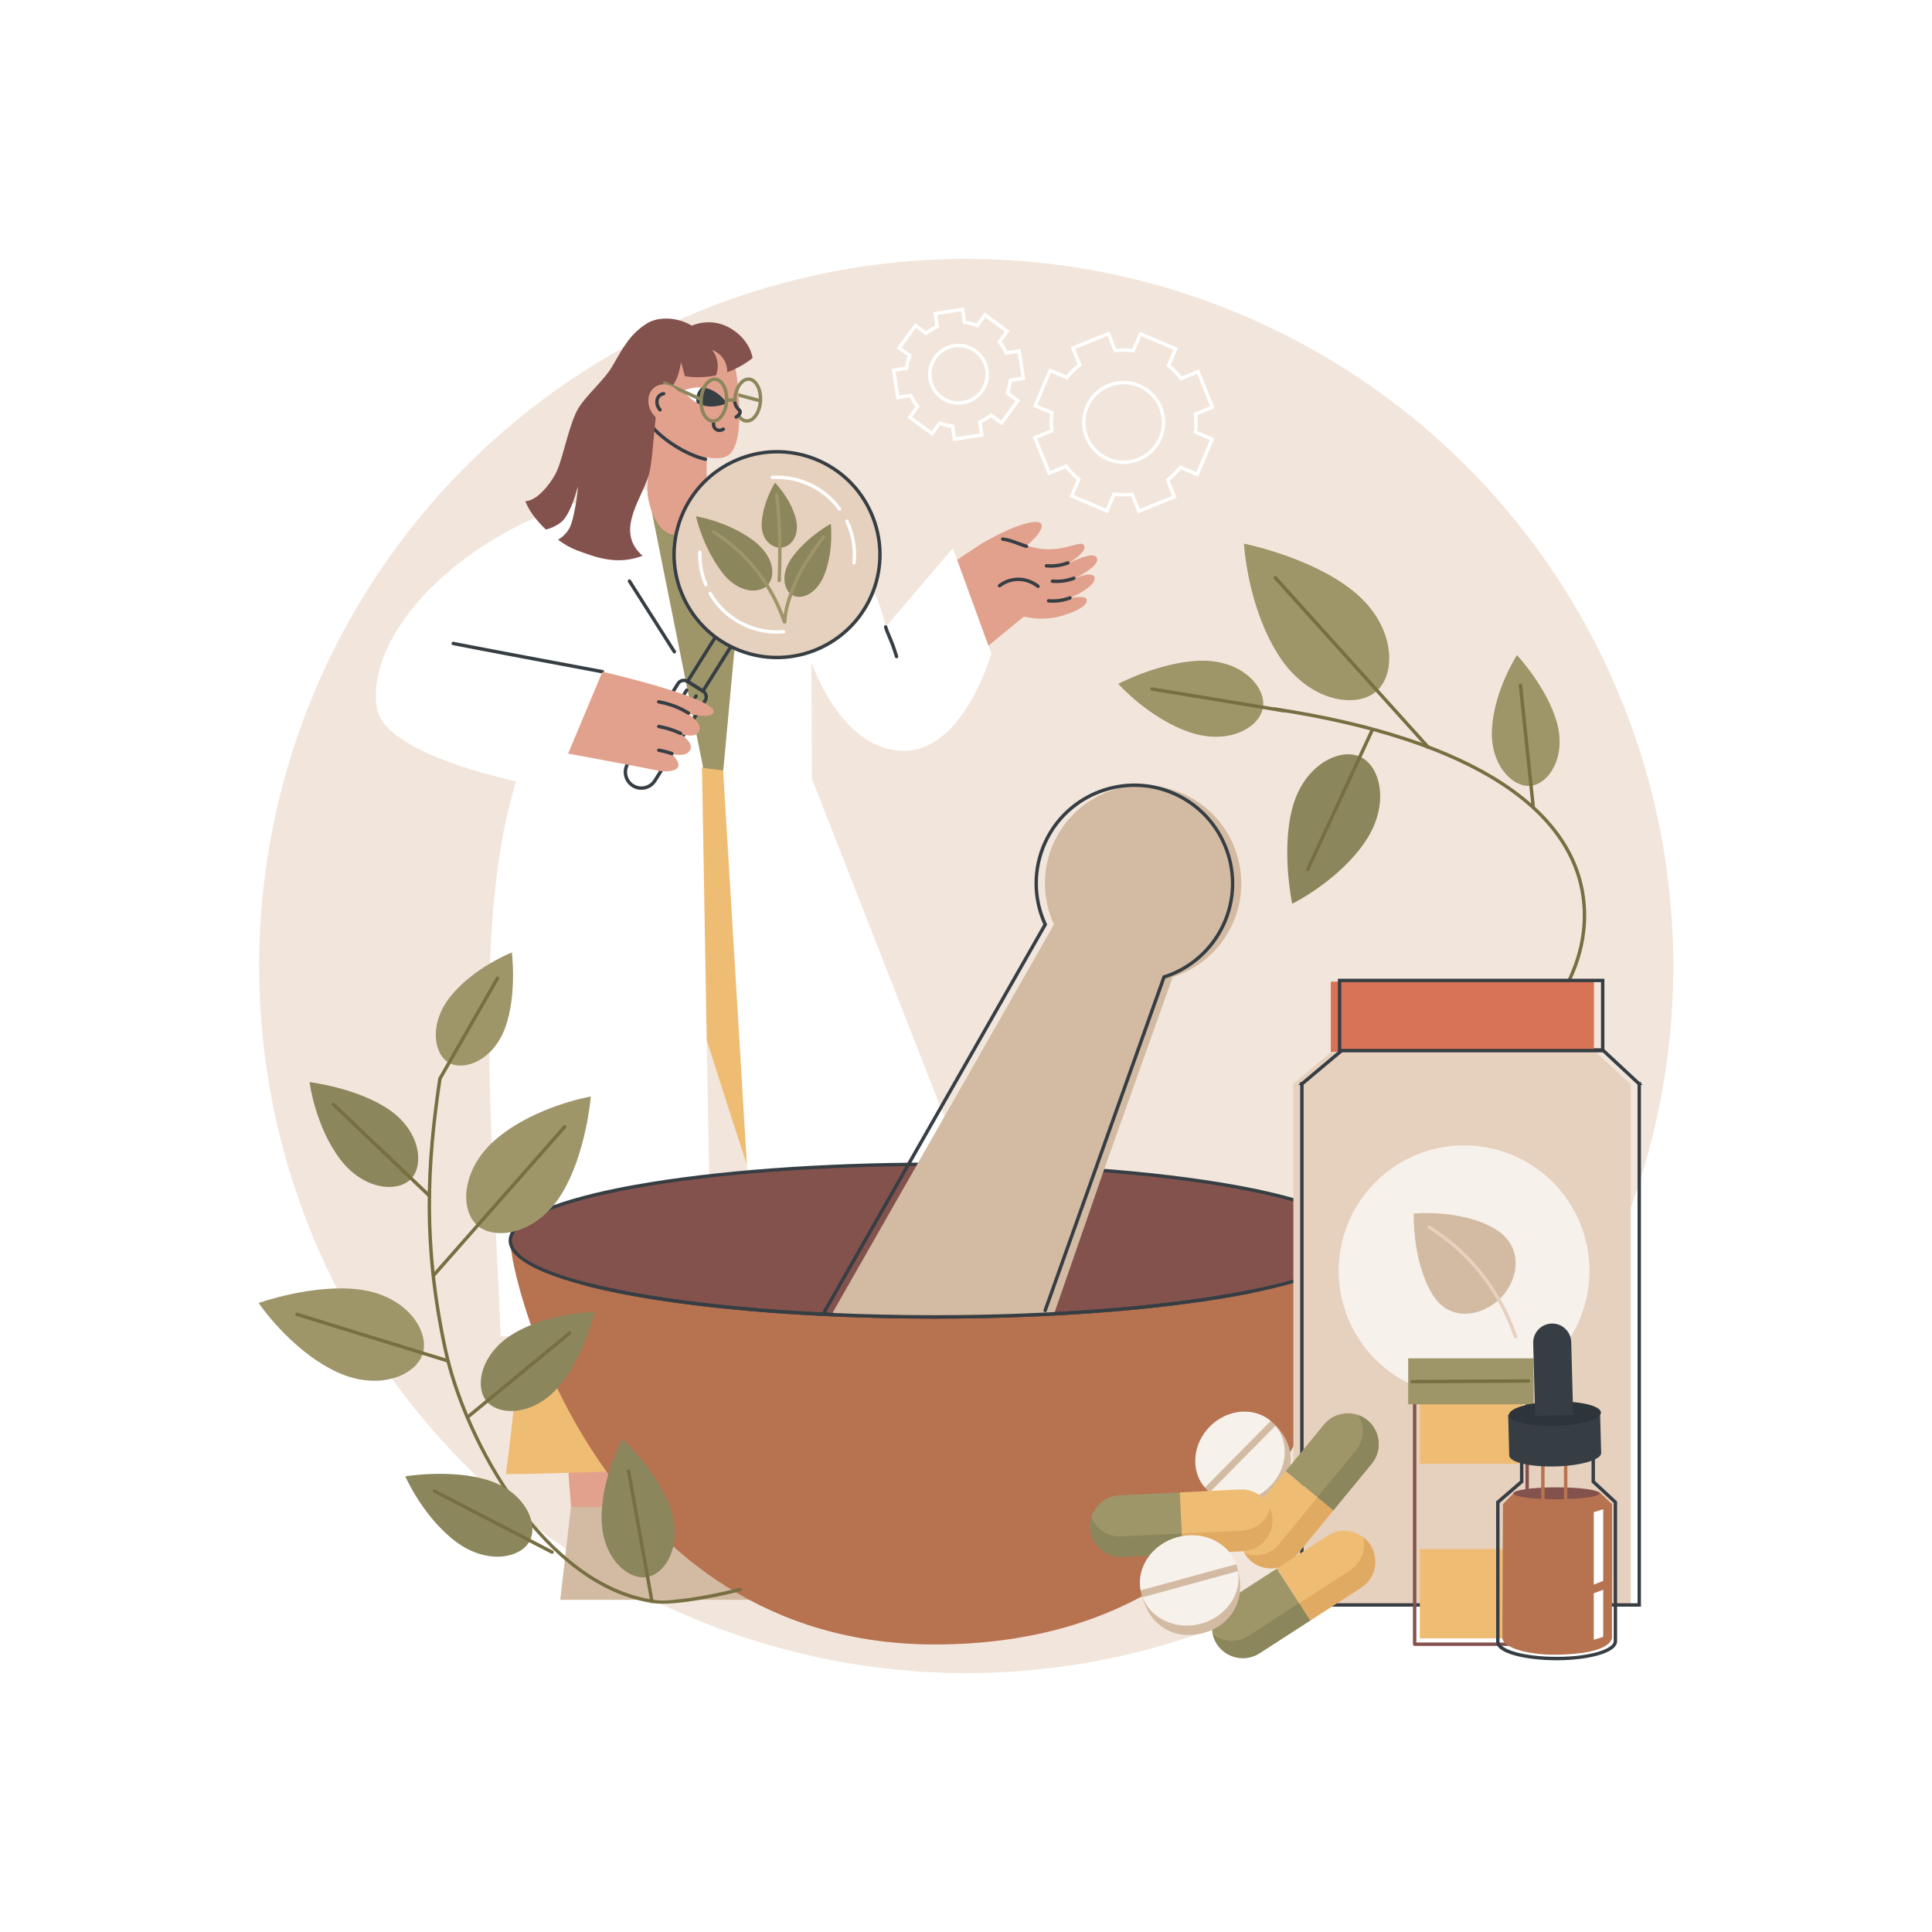 <svg xmlns="http://www.w3.org/2000/svg" xmlns:xlink="http://www.w3.org/1999/xlink" x="0px" y="0px" viewBox="0 0 2500 2500" style="enable-background:new 0 0 2500 2500;" xml:space="preserve"><g id="Background">	<rect style="fill:#FFFFFF;" width="2500" height="2500"></rect></g><g id="Illustration">	<g id="Homeopathy_1_">		<circle style="fill:#F2E6DC;" cx="1250.288" cy="1250" r="915"></circle>		<g>			<g>				<g>					<polygon style="fill:#E2A18D;" points="894.882,2018.368 744.385,2018.368 712.8,1619.671 900.146,1619.671      "></polygon>					<g>						<path style="fill:#D3BBA3;" d="M1028.815,2070.193H724.92l13.832-120.037h156.179       C961.234,1950.156,1028.815,2003.898,1028.815,2070.193z"></path>						<path style="fill:#363E44;" d="M879.181,1976.273c-0.564,0-1.128-0.215-1.559-0.646c-0.861-0.861-0.861-2.256,0-3.118       l23.153-23.151c0.861-0.861,2.257-0.861,3.118,0c0.861,0.861,0.861,2.257,0,3.118l-23.153,23.151       C880.309,1976.058,879.745,1976.273,879.181,1976.273z"></path>						<path style="fill:#363E44;" d="M908.27,1981.402c-0.564,0-1.128-0.215-1.559-0.646c-0.861-0.861-0.861-2.257,0-3.118       l23.153-23.151c0.861-0.861,2.256-0.861,3.118,0c0.861,0.861,0.861,2.256,0,3.118l-23.153,23.151       C909.398,1981.186,908.834,1981.402,908.27,1981.402z"></path>					</g>				</g>				<g>					<polygon style="fill:#E2A18D;" points="1270.611,1968.485 1125.095,1994.118 1038.602,1653.508 1223.259,1621.889      "></polygon>					<g>						<path style="fill:#E6D0BE;" d="M1387.17,2070.193h-290.063l16.598-120.037h153.413c66.303,0,136.65,53.743,136.65,120.037       H1387.17z"></path>						<path style="fill:#363E44;" d="M1254.135,1976.273c-0.564,0-1.128-0.215-1.559-0.646c-0.861-0.861-0.861-2.256,0-3.118       l23.153-23.151c0.861-0.861,2.256-0.861,3.118,0c0.861,0.861,0.861,2.257,0,3.118l-23.153,23.151       C1255.264,1976.058,1254.7,1976.273,1254.135,1976.273z"></path>						<path style="fill:#363E44;" d="M1280.456,1978.635c-0.564,0-1.128-0.215-1.559-0.646c-0.861-0.861-0.861-2.256,0-3.118       l23.153-23.149c0.861-0.861,2.256-0.861,3.118,0c0.861,0.861,0.861,2.256,0,3.118l-23.153,23.148       C1281.584,1978.42,1281.02,1978.635,1280.456,1978.635z"></path>					</g>				</g>				<path style="fill:#EFBC73;" d="M722.61,966.621c-38.825,103.501-65.842,145.748-68.875,261.536     c-1.31,49.999,9.217,187.969,24.365,332.907c2.525,24.163,0.863,163.139-23.466,346.459c64.319,0,206.796-6.778,271.115-6.778     c-14.299-100.688-21.476-351.047-21.476-351.047c-1.722-87.015-2.809-170.816-0.347-236.645     c19.677,62.025,47.088,147.396,75.842,235.145c0,0,18.279,214.63,18.279,338.992c68.607,0,213.805-9.037,282.412-9.037     c-54.091-194.266-33.678-296.133-67.486-399.545c-19.734-60.364-144.621-407.28-199.864-514.717     C898.878,965.884,825.329,965.946,722.61,966.621z"></path>				<path style="fill:#FFFFFF;" d="M711.116,915.693c-111.105,171.143-75.204,505.546-63.26,813.347l273.375,4.519l-13.556-779.457     L711.116,915.693z"></path>				<polygon style="fill:#FFFFFF;" points="934.786,981.212 979.972,1731.299 1262.384,1724.521 1237.532,1485.035      1045.115,993.638     "></polygon>			</g>			<g>				<g>					<path style="fill:#E2A18D;" d="M1232.969,728.23c0,0,28.433-19.197,35.637-23.804c2.408-1.54,6.647-4.278,12.915-6.21      c23.224-7.16,37.087,8.211,64.942,11.825c31.607,4.101,51.724-11.484,56.125-4.636c3.061,4.763-2.872,12.778-19.943,23.389      c-0.001,0.001,0,0.004,0.001,0.003c13.897-6.57,33.133-14.659,36.743-6.968c3.693,9.103-17.791,21.259-31.147,27.978      c16.166-8.133,27.197-7.62,28.141-2.831c1.486,7.539-9.581,16.765-31.364,26.684c16.955-2.647,21.463-0.761,21.265,3.676      c-0.361,8.101-18.423,15.919-35.45,20.382c-19.169,5.025-35.779,2.273-46.211,0.287c-0.003,0-0.006,0-0.008,0.002      c-21.664,17.681-53.191,43.884-53.191,43.884L1232.969,728.23z"></path>					<path style="fill:#E2A18D;" d="M1320.141,712.686c25.195-18.962,30.264-31.142,27.131-35.039      c-5.269-6.554-33.407,0.83-73.721,23.904C1286.252,705.817,1307.438,708.42,1320.141,712.686z"></path>					<g>						<path style="fill:#363E44;" d="M1343.235,760.922c-0.482,0-0.967-0.157-1.374-0.482c-3.563-2.844-13.298-9.383-26.546-8.518       c-9.368,0.596-16.381,4.528-20.614,7.721c-0.975,0.734-2.353,0.536-3.09-0.433c-0.732-0.973-0.538-2.356,0.433-3.09       c4.718-3.555,12.533-7.932,22.991-8.6c14.788-0.937,25.614,6.309,29.578,9.474c0.952,0.758,1.107,2.147,0.347,3.098       C1344.525,760.638,1343.883,760.922,1343.235,760.922z"></path>						<path style="fill:#363E44;" d="M1328.178,709.167c-0.222,0-0.45-0.034-0.674-0.105c-3.652-1.171-7.06-2.431-10.354-3.647       c-6.808-2.515-13.238-4.89-19.818-5.648c-1.21-0.138-2.078-1.232-1.938-2.442c0.14-1.21,1.242-2.082,2.442-1.938       c7.108,0.818,13.778,3.281,20.84,5.891c3.251,1.201,6.615,2.442,10.176,3.585c1.158,0.372,1.798,1.613,1.425,2.773       C1329.978,708.571,1329.11,709.167,1328.178,709.167z"></path>						<path style="fill:#363E44;" d="M1359.683,734.622c-1.914,0-3.828-0.084-5.732-0.254c-1.212-0.108-2.108-1.18-2-2.392       c0.108-1.21,1.146-2.112,2.392-2c3.691,0.325,7.418,0.312,11.095-0.039c5.333-0.515,10.591-1.744,15.625-3.658       c1.139-0.435,2.414,0.138,2.844,1.277c0.433,1.139-0.14,2.411-1.277,2.844c-5.402,2.054-11.046,3.374-16.771,3.925       C1363.812,734.523,1361.748,734.622,1359.683,734.622z"></path>						<path style="fill:#363E44;" d="M1367.344,754.504c-1.916,0-3.833-0.084-5.74-0.254c-1.212-0.108-2.108-1.178-2-2.392       c0.108-1.21,1.18-2.119,2.392-2c3.688,0.325,7.424,0.314,11.095-0.037c5.331-0.515,10.591-1.746,15.627-3.66       c1.143-0.437,2.414,0.138,2.844,1.277c0.433,1.139-0.14,2.411-1.277,2.844c-5.407,2.054-11.048,3.376-16.773,3.927       C1371.469,754.407,1369.406,754.504,1367.344,754.504z"></path>						<path style="fill:#363E44;" d="M1362.385,779.943c-1.918,0-3.835-0.086-5.74-0.256c-1.214-0.11-2.108-1.18-2-2.392       c0.11-1.212,1.184-2.104,2.392-2c3.686,0.329,7.418,0.316,11.095-0.037c5.331-0.515,10.589-1.744,15.628-3.658       c1.143-0.435,2.414,0.138,2.844,1.277c0.433,1.139-0.14,2.411-1.277,2.844c-5.407,2.054-11.05,3.374-16.773,3.925       C1366.508,779.844,1364.448,779.943,1362.385,779.943z"></path>					</g>				</g>				<path style="fill:#FFFFFF;" d="M1233.014,709.344L1146.031,811.2c0,0-25.982-155.327-193.735-171.614     c-1.499-0.146-2.948-0.585-4.42-0.872c-8.694,12.193-26.377,20.548-46.793,20.548c-23.425,0-42.739-7.79-49.513-22.969     c-2.571,0.071-5.136-3.068-6.401-3.012c-192.04,8.284-374.812,165.106-357.654,282.185     c10.183,69.487,227.327,105.322,227.327,105.322l20.021-45.927l315.661,32.596l-0.513-150.506     c0,0,39.109,117.817,122.755,114.471c75.31-3.012,109.952-125.767,109.952-125.767L1233.014,709.344z"></path>				<path style="fill:#363E44;" d="M1160.151,851.813c-0.949,0-1.826-0.616-2.112-1.572c-3.889-12.966-7.015-20.27-9.528-26.139     c-1.811-4.233-3.376-7.891-4.606-12.312c-0.325-1.173,0.362-2.388,1.535-2.715c1.171-0.319,2.388,0.362,2.715,1.535     c1.148,4.136,2.588,7.499,4.41,11.756c2.556,5.973,5.736,13.403,9.698,26.609c0.349,1.165-0.312,2.394-1.479,2.745     C1160.573,851.783,1160.36,851.813,1160.151,851.813z"></path>				<path style="fill:#363E44;" d="M779.565,871.391c-0.131,0-0.263-0.011-0.398-0.037c-26.63-4.851-175.778-32.969-193.111-36.541     c-1.193-0.245-1.959-1.412-1.714-2.605c0.246-1.191,1.4-1.951,2.605-1.714c17.318,3.568,166.391,31.673,193.012,36.524     c1.197,0.218,1.992,1.365,1.772,2.564C781.538,870.646,780.61,871.391,779.565,871.391z"></path>				<path style="fill:#9E9569;" d="M947.966,637.423c-11.289,11.261-26.766,19.581-45.381,19.581     c-22.906,0-40.412-8.093-51.016-24.099c-4.113,0.831-6.401,0.377-13.932,0.377l72.297,360.358l25.982,3.389l32.76-354.333     C962.302,640.914,953.857,638.877,947.966,637.423z"></path>				<path style="fill:#363E44;" d="M872.659,845.599c-0.73,0-1.443-0.362-1.862-1.023l-58.165-91.463     c-0.655-1.027-0.351-2.39,0.678-3.042c1.025-0.652,2.388-0.349,3.042,0.676l58.165,91.466c0.654,1.027,0.351,2.39-0.678,3.042     C873.473,845.487,873.063,845.599,872.659,845.599z"></path>			</g>			<g>				<path style="fill:#E2A18D;" d="M885.588,691.655h-15.726c-22.812-5.281-32.225-42.459-32.225-58.375l3.408-92.326     c0-15.915,12.902-28.817,28.818-28.817h15.726c15.915,0,28.817,12.902,28.817,28.817v121.883     C914.405,678.753,901.503,691.655,885.588,691.655z"></path>				<path style="fill:#8B865C;" d="M984.002,520.862c-0.187,0-0.377-0.024-0.566-0.073l-55.883-14.788     c-1.178-0.312-1.88-1.518-1.568-2.696c0.312-1.178,1.518-1.873,2.696-1.568l55.883,14.788c1.178,0.312,1.88,1.518,1.568,2.696     C985.869,520.209,984.977,520.862,984.002,520.862z"></path>				<path style="fill:#E2A18D;" d="M876.623,431.062c3.228-0.767,34.247-7.653,56.099,11.197     c16.26,14.025,20.769,34.28,23.196,69.396c2.858,41.353-1.212,66.472-11.893,76.182c-16.876,15.342-76.655-5.549-102.581-38.431     c-18.714-23.735-21.565-57.23-9.062-84.979C844.85,436.754,874.563,431.552,876.623,431.062z"></path>				<path style="fill:#8B865C;" d="M966.538,546.964c-0.248,0-0.495-0.006-0.743-0.022c-4.164-0.243-7.964-2.511-10.992-6.558     c-0.73-0.973-0.53-2.356,0.446-3.085c0.975-0.734,2.358-0.53,3.085,0.446c1.55,2.073,4.149,4.588,7.719,4.797     c3.563,0.194,7.226-2.022,10.186-6.296c3.187-4.597,5.161-10.891,5.559-17.718c0.398-6.828-0.829-13.306-3.458-18.246     c-2.442-4.586-5.775-7.228-9.383-7.439c-3.542-0.183-7.226,2.024-10.187,6.296c-3.187,4.597-5.161,10.891-5.562,17.718     c-0.071,1.214-1.077,2.114-2.33,2.071c-1.214-0.071-2.142-1.113-2.071-2.33c0.446-7.624,2.698-14.717,6.339-19.972     c3.869-5.583,8.871-8.52,14.069-8.184c5.202,0.304,9.825,3.772,13.018,9.769c3.004,5.643,4.412,12.951,3.966,20.575     c-0.444,7.624-2.696,14.717-6.337,19.973C976.18,544.075,971.473,546.964,966.538,546.964z"></path>				<path style="fill:#363E44;" d="M912.845,596.482c-0.164,0-0.332-0.017-0.497-0.056c-25.114-5.794-57.017-25.848-72.634-45.655     c-0.754-0.956-0.59-2.343,0.366-3.096c0.958-0.751,2.343-0.588,3.096,0.366c15.078,19.124,45.896,38.49,70.162,44.088     c1.186,0.273,1.927,1.458,1.654,2.644C914.757,595.793,913.848,596.482,912.845,596.482z"></path>				<g>					<path style="fill:#FFFFFF;" d="M884.411,505.454c0,0,10.719-4.892,23.202-4.075c2.656,0.174-3.743,21.096-6.185,19.728      C890.689,515.091,884.411,505.454,884.411,505.454z"></path>					<path style="fill:#373E44;" d="M915.732,502.777c-2.724-0.791-5.45-1.207-8.101-1.381c-5.522,5.202-7.659,12.713-6.212,19.702      c2.444,1.371,5.12,2.556,8.006,3.395c15.558,4.518,31.323-2.677,31.323-2.677S931.29,507.296,915.732,502.777z"></path>				</g>				<path style="fill:#363E44;" d="M930.944,559.078c-2.166,0-4.302-0.674-6.052-2.024c-3.555-2.739-4.039-7.211-3.766-9.424     c0.151-1.208,1.245-2.076,2.459-1.916c1.208,0.149,2.067,1.249,1.916,2.459c-0.015,0.138-0.375,3.497,2.082,5.389     c1.981,1.524,4.888,1.479,7.071-0.119c0.982-0.717,2.36-0.506,3.081,0.48c0.717,0.982,0.504,2.362-0.48,3.081     C935.367,558.385,933.141,559.078,930.944,559.078z"></path>				<path style="fill:#363E44;" d="M952.627,541.849c-0.695,0-1.378-0.327-1.807-0.939c-0.7-0.997-0.459-2.371,0.538-3.07     c4.046-2.842,4.207-4.433,4.158-4.853c-0.047-0.431-0.398-0.816-1.316-1.731c-0.865-0.861-1.942-1.934-2.984-3.587     c-1.539-2.442-2.444-5.273-2.687-8.417c-0.095-1.214,0.814-2.274,2.028-2.368c1.257-0.093,2.274,0.816,2.368,2.028     c0.187,2.422,0.868,4.578,2.02,6.406c0.777,1.232,1.585,2.037,2.366,2.816c1.161,1.156,2.36,2.351,2.588,4.358     c0.334,2.954-1.632,5.884-6.009,8.957C953.505,541.719,953.064,541.849,952.627,541.849z"></path>				<path style="fill:#84524D;" d="M944.955,424.634c-24.411-14.345-47.977-4.129-49.743-3.247     c-21.119-12.536-45.04-10.783-57.298-3.322c-23.15,14.091-32.013,32.783-46.091,56.671     c-10.024,17.009-32.704,36.27-42.94,52.757c-11.674,18.805-19.061,59.454-27.545,80.289     c-5.848,14.361-25.555,40.674-41.502,40.695c4.165,11.868,14.342,25.159,26.419,36.68c4.843-0.691,16.831-5.703,22.289-11.749     c11.801-13.074,17.85-40.124,19.035-43.635c0.719,3.467-4.434,40.974-10.103,52.368c-4.052,8.145-10.19,13.196-15.43,16.262     c8.098,5.929,16.271,10.648,23.52,13.364c26.56,9.95,53.033,19.813,85.909,7.402c-38.139-33.499,2.573-76.723,9.375-110.063     c5.461-26.767,5.724-76.917,13.099-95.594c4.399-11.14,20.871-3.671,27.279-44.817c1.687,6.043,3.374,12.088,5.061,18.131     c8.995,1.378,21.668,2.228,36.399-0.345c1.263-0.221,2.495-0.473,3.721-0.73c1.357-3.386,2.6-8.045,2.351-13.642     c-0.455-10.244-5.606-17.122-7.409-19.328c2.552,0.947,10.257,4.181,15.365,12.526c3.552,5.804,4.391,11.701,4.304,16.313     c15.277-5.467,26.382-13.163,32.801-18.247C973.809,461.918,970.487,439.638,944.955,424.634z"></path>				<path style="fill:#8B865C;" d="M907.214,519.055c-0.301,0-0.607-0.063-0.902-0.194l-47.109-21.168     c-1.111-0.5-1.606-1.804-1.107-2.915c0.502-1.109,1.798-1.602,2.915-1.107l47.109,21.167c1.111,0.5,1.606,1.804,1.107,2.915     C908.859,518.571,908.056,519.055,907.214,519.055z"></path>				<g>											<ellipse transform="matrix(0.837 -0.548 0.548 0.837 -145.151 557.723)" style="fill:#E2A18D;" cx="861.872" cy="522.057" rx="22.056" ry="26.095"></ellipse>					<path style="fill:#363E44;" d="M854.148,532.513c-0.59,0-1.178-0.235-1.613-0.7c-0.689-0.738-1.322-1.55-1.886-2.409      c-2.226-3.398-3.197-7.346-2.734-11.119c0.48-3.91,2.427-7.166,5.484-9.166c1.559-1.018,3.301-1.645,5.176-1.862      c1.227-0.155,2.306,0.73,2.444,1.936c0.14,1.21-0.728,2.304-1.936,2.444c-1.191,0.138-2.291,0.532-3.268,1.173      c-1.953,1.277-3.204,3.413-3.523,6.014c-0.336,2.737,0.392,5.637,2.048,8.165c0.424,0.65,0.902,1.262,1.421,1.815      c0.831,0.891,0.781,2.287-0.108,3.118C855.227,532.317,854.686,532.513,854.148,532.513z"></path>				</g>				<path style="fill:#8B865C;" d="M922.745,547.087c-0.248,0-0.495-0.007-0.743-0.022c-10.482-0.612-17.944-13.939-16.986-30.344     c0.96-16.4,9.926-28.777,20.405-28.159c10.482,0.614,17.944,13.944,16.986,30.346c-0.444,7.622-2.696,14.717-6.337,19.97     C932.387,544.198,927.68,547.087,922.745,547.087z M924.702,492.951c-7.57,0-14.512,10.826-15.285,24.029     c-0.786,13.47,5.094,25.233,12.844,25.685c3.559,0.196,7.226-2.022,10.187-6.296c3.187-4.599,5.161-10.891,5.559-17.718     l2.201,0.129l-2.201-0.129c0.786-13.47-5.096-25.233-12.844-25.687C925.008,492.955,924.855,492.951,924.702,492.951z"></path>				<path style="fill:#8B865C;" d="M940.252,519.983c-1.212,0-2.196-0.978-2.205-2.19c-0.009-1.219,0.973-2.211,2.19-2.22     l10.83-0.071c0.006,0,0.011,0,0.015,0c1.212,0,2.196,0.978,2.205,2.19c0.009,1.219-0.973,2.211-2.19,2.22l-10.83,0.071     C940.261,519.983,940.257,519.983,940.252,519.983z"></path>			</g>			<g>				<g>					<path style="fill:#363E44;" d="M879.144,938.074c-0.392,0-0.79-0.106-1.15-0.325c-1.038-0.635-1.365-1.994-0.728-3.032      l21.615-35.273c0.635-1.038,1.99-1.363,3.032-0.728c1.038,0.635,1.365,1.994,0.728,3.032l-21.615,35.273      C880.61,937.7,879.887,938.074,879.144,938.074z"></path>					<path style="fill:#363E44;" d="M866.927,930.528c-0.392,0-0.79-0.105-1.15-0.325c-1.038-0.635-1.365-1.994-0.728-3.032      l21.615-35.271c0.635-1.036,1.99-1.363,3.032-0.728c1.038,0.635,1.365,1.994,0.728,3.032l-21.615,35.271      C868.393,930.153,867.67,930.528,866.927,930.528z"></path>					<path style="fill:#363E44;" d="M829.912,1022.008c-4.16,0-8.365-1.128-12.142-3.499c-10.706-6.716-13.95-20.888-7.235-31.591      l64.954-103.51c3.275-5.221,10.186-6.804,15.414-3.531l19.882,12.475c2.53,1.587,4.291,4.065,4.959,6.976      c0.665,2.913,0.159,5.91-1.43,8.438l-64.952,103.51C845.017,1018.206,837.545,1022.008,829.912,1022.008z M820.113,1014.776      c8.643,5.417,20.091,2.799,25.517-5.841l64.952-103.51c0.96-1.533,1.268-3.348,0.864-5.112      c-0.403-1.763-1.469-3.264-3.002-4.227l-19.882-12.473c-3.167-1.979-7.355-1.018-9.338,2.138l-64.954,103.51      C808.848,997.906,811.469,1009.352,820.113,1014.776z"></path>					<path style="fill:#363E44;" d="M910.276,897.35l-23.65-14.837l76.271-121.545l23.65,14.837L910.276,897.35z M892.707,881.122      l16.179,10.148l71.581-114.073l-16.179-10.148L892.707,881.122z"></path>				</g>				<g>					<ellipse style="fill:#E6D0BE;" cx="1005.462" cy="717.68" rx="133.146" ry="133.13"></ellipse>					<path style="fill:#363E44;" d="M1005.303,853.019c-16.4,0-33.057-2.999-49.225-9.334      c-32.317-12.663-58.26-36.918-73.048-68.302c-16.037-34.035-17.311-72.064-3.587-107.08      c27.227-69.478,105.909-103.865,175.404-76.628c33.66,13.19,60.17,38.696,74.645,71.822      c14.473,33.124,15.18,69.904,1.99,103.562C1110.588,820.371,1059.388,853.019,1005.303,853.019z M887.018,773.505      c14.308,30.359,39.405,53.824,70.67,66.076c67.221,26.335,143.346-6.92,169.689-74.133      c12.76-32.56,12.075-68.141-1.927-100.186c-14.004-32.047-39.648-56.723-72.214-69.484      c-67.219-26.335-143.346,6.916-169.689,74.135C870.271,703.786,871.505,740.577,887.018,773.505z"></path>					<path style="fill:#FFFFFF;" d="M1005.447,820.022c-12.688,0-25.159-2.373-37.18-7.084      c-21.781-8.533-39.478-23.725-51.174-43.933c-0.612-1.053-0.25-2.403,0.803-3.012c1.057-0.616,2.401-0.252,3.012,0.803      c11.192,19.333,28.124,33.871,48.969,42.038c14.129,5.536,28.906,7.693,43.926,6.423c1.212-0.129,2.282,0.794,2.384,2.009      c0.103,1.214-0.797,2.28-2.009,2.383C1011.259,819.899,1008.346,820.022,1005.447,820.022z"></path>					<path style="fill:#FFFFFF;" d="M1105.108,730.608c-0.078,0-0.157-0.004-0.239-0.013c-1.21-0.131-2.086-1.219-1.955-2.429      c1.942-18.009-1.184-36.22-9.045-52.661c-0.525-1.1-0.06-2.416,1.038-2.941c1.1-0.528,2.416-0.06,2.941,1.038      c8.212,17.182,11.481,36.214,9.45,55.039C1107.175,729.771,1106.219,730.608,1105.108,730.608z"></path>					<path style="fill:#FFFFFF;" d="M1086.36,660.849c-0.68,0-1.35-0.314-1.783-0.904c-10.949-14.995-25.917-26.518-43.289-33.324      c-13.438-5.264-27.491-7.484-41.797-6.578c-1.165,0.049-2.263-0.846-2.338-2.063c-0.078-1.214,0.846-2.261,2.063-2.338      c14.934-0.935,29.638,1.372,43.683,6.875c18.153,7.112,33.796,19.154,45.24,34.827c0.719,0.984,0.504,2.364-0.48,3.081      C1087.267,660.711,1086.81,660.849,1086.36,660.849z"></path>					<path style="fill:#FFFFFF;" d="M913.355,758.754c-0.859,0-1.677-0.506-2.033-1.348c-5.695-13.522-8.458-28.387-7.986-42.987      c0.037-1.193,1.016-2.134,2.201-2.134c0.026,0,0.05,0,0.073,0.002c1.217,0.039,2.173,1.057,2.132,2.274      c-0.45,13.97,2.194,28.193,7.646,41.132c0.471,1.124-0.054,2.416-1.176,2.89C913.932,758.698,913.642,758.754,913.355,758.754z      "></path>				</g>				<g>					<path style="fill:#8B865C;" d="M973.556,698.466c28.683,20.871,30.601,47.306,19.604,58.727      c-10.997,11.421-38.092,10.971-59.426-17.369c-24.748-32.875-33.109-71.73-33.109-71.73S940.39,674.333,973.556,698.466z"></path>					<path style="fill:#8B865C;" d="M1067.445,741.831c-9.983,27.157-30.297,34.553-41.709,28.47      c-11.412-6.083-17.098-27.443,0.384-50.498c20.279-26.745,48.902-41.964,48.902-41.964S1078.988,710.43,1067.445,741.831z"></path>					<path style="fill:#8B865C;" d="M1029.62,670.541c6.038,22.599-6.19,36.861-18.303,38.087      c-12.113,1.226-27.536-10.313-25.562-33.648c2.291-27.07,17.063-50.345,17.063-50.345S1022.638,644.41,1029.62,670.541z"></path>					<path style="fill:#9E9569;" d="M1015.487,806.814c-0.021,0-0.043,0-0.065,0c-1.219-0.037-2.177-1.051-2.142-2.267      c0.431-14.958,4.939-30.917,16.08-56.914c5.865-13.688,26.585-44.381,34.683-54.266c0.769-0.941,2.162-1.081,3.103-0.308      c0.941,0.771,1.081,2.16,0.308,3.103c-7.964,9.722-28.31,39.835-34.041,53.206c-10.903,25.444-15.311,40.951-15.722,55.304      C1017.656,805.869,1016.674,806.814,1015.487,806.814z"></path>					<path style="fill:#9E9569;" d="M1014.96,806.616c-0.915,0-1.768-0.573-2.084-1.483c-9.84-28.465-24.563-53.826-43.758-75.379      c-13.489-15.147-29.218-28.428-46.747-39.476c-1.029-0.648-1.339-2.009-0.689-3.04c0.648-1.029,2.009-1.335,3.04-0.689      c17.88,11.265,33.925,24.815,47.69,40.272c19.583,21.99,34.599,47.854,44.633,76.869c0.398,1.152-0.213,2.407-1.363,2.806      C1015.442,806.578,1015.199,806.616,1014.96,806.616z"></path>					<path style="fill:#9E9569;" d="M1008.361,753.447c-0.03,0-0.058,0-0.086-0.002c-1.216-0.045-2.166-1.07-2.119-2.287      c1.667-43.504,0.594-79.617-3.275-110.4c-0.153-1.208,0.704-2.31,1.912-2.463c1.257-0.138,2.31,0.704,2.463,1.912      c3.899,31.025,4.982,67.374,3.305,111.12C1010.516,752.514,1009.538,753.447,1008.361,753.447z"></path>				</g>			</g>			<g>				<path style="fill:#E2A18D;" d="M779.564,869.186c0,0,146.198,33.681,143.955,51.898c-1.072,8.705-25.045,4.21-33.105,2.455     c5.81,4.627,18.084,13.252,14.392,22.365c-4.337,10.706-24.056,3.561-24.685,3.656c6.378,4.1,16.045,12.568,13.543,19.508     c-3.255,9.029-15.376,8.898-23.817,6.418c0.547,1.412,10.114,10.859,7.89,16.303c-2.462,6.032-13.123,7.134-23.935,5.797     c-20.499-4.236-118.626-22.465-118.626-22.465L779.564,869.186z"></path>				<g>					<path style="fill:#363E44;" d="M890.874,924.949c-0.396,0-0.797-0.105-1.158-0.329c-4.104-2.539-8.423-4.814-12.835-6.763      c-7.921-3.499-16.301-6.02-24.907-7.495c-1.199-0.205-2.007-1.344-1.8-2.545c0.205-1.199,1.326-2.005,2.545-1.8      c8.964,1.533,17.692,4.16,25.945,7.805c4.595,2.03,9.095,4.403,13.373,7.047c1.036,0.642,1.354,2,0.715,3.036      C892.334,924.578,891.613,924.949,890.874,924.949z"></path>					<path style="fill:#363E44;" d="M880.701,951.267c-0.319,0-0.642-0.069-0.949-0.215c-0.913-0.437-1.85-0.868-2.81-1.29      c-7.921-3.499-16.301-6.02-24.907-7.495c-1.199-0.205-2.007-1.344-1.8-2.545c0.205-1.199,1.328-2.007,2.545-1.8      c8.964,1.533,17.692,4.16,25.945,7.805c0.999,0.444,1.979,0.891,2.93,1.346c1.098,0.525,1.563,1.841,1.038,2.941      C882.313,950.804,881.523,951.267,880.701,951.267z"></path>					<path style="fill:#363E44;" d="M869.341,977.326c-0.237,0-0.478-0.039-0.715-0.118c-5.353-1.837-10.917-3.256-16.534-4.218      c-1.199-0.205-2.007-1.346-1.8-2.545c0.205-1.199,1.333-2.005,2.545-1.8c5.85,1.001,11.644,2.48,17.219,4.39      c1.152,0.396,1.766,1.649,1.372,2.801C871.113,976.751,870.256,977.326,869.341,977.326z"></path>				</g>			</g>		</g>		<g>			<path style="fill:#FFFFFF;" d="M1472.507,664.326l-9.033-22.332c-6.838,0.678-13.731,0.62-20.552-0.177l-9.407,22.184    l-49.68-21.068l9.409-22.184c-5.318-4.349-10.154-9.267-14.413-14.652l-22.332,9.032l-20.231-50.024l22.333-9.035    c-0.68-6.834-0.622-13.733,0.177-20.552l-22.184-9.407l21.068-49.68l22.184,9.409c4.347-5.314,9.265-10.15,14.652-14.413    l-9.032-22.332l50.024-20.231l9.035,22.332c6.836-0.678,13.733-0.622,20.552,0.177l9.407-22.184l49.679,21.071l-9.409,22.182    c5.318,4.349,10.154,9.267,14.413,14.652l22.332-9.032l20.231,50.026l-22.332,9.032c0.68,6.834,0.622,13.733-0.177,20.552    l22.184,9.407l-21.071,49.68l-22.182-9.409c-4.349,5.318-9.267,10.154-14.652,14.413l9.032,22.332L1472.507,664.326z     M1466.306,637.235l8.634,21.351l41.853-16.924l-8.636-21.353l1.337-1.018c6.061-4.621,11.53-9.999,16.254-15.987l1.042-1.322    l21.206,8.994l17.626-41.558l-21.208-8.996l0.226-1.667c1.021-7.553,1.087-15.223,0.196-22.795l-0.196-1.671l21.351-8.634    l-16.924-41.853l-21.353,8.636l-1.018-1.337c-4.621-6.061-9.999-11.53-15.987-16.254l-1.322-1.042l8.994-21.206l-41.558-17.626    l-8.994,21.208l-1.669-0.226c-7.553-1.023-15.225-1.089-22.795-0.196l-1.671,0.196l-8.636-21.35l-41.851,16.924l8.636,21.35    l-1.337,1.021c-6.065,4.625-11.534,10.006-16.254,15.987l-1.042,1.322l-21.208-8.994l-17.624,41.558l21.206,8.994l-0.224,1.669    c-1.021,7.553-1.087,15.223-0.196,22.795l0.196,1.671l-21.351,8.636l16.924,41.851l21.353-8.636l1.018,1.337    c4.621,6.061,9.999,11.53,15.987,16.254l1.322,1.042l-8.994,21.208l41.558,17.624l8.996-21.206l1.667,0.224    c7.551,1.023,15.223,1.087,22.795,0.196L1466.306,637.235z M1453.993,600.403c-7.123,0-14.237-1.434-20.989-4.298    c-13.224-5.607-23.473-16.03-28.858-29.347c-5.387-13.317-5.265-27.935,0.344-41.159c5.607-13.225,16.03-23.474,29.347-28.859    c13.317-5.385,27.935-5.262,41.16,0.344c13.224,5.609,23.474,16.03,28.859,29.347c5.387,13.317,5.264,27.935-0.344,41.159    c-5.609,13.225-16.032,23.474-29.349,28.859C1467.646,599.086,1460.816,600.403,1453.993,600.403z M1454.005,497.199    c-6.266,0-12.531,1.21-18.515,3.628c-12.225,4.944-21.794,14.353-26.942,26.492c-5.148,12.142-5.26,25.56-0.317,37.786    c4.944,12.226,14.353,21.794,26.492,26.942c12.139,5.148,25.558,5.258,37.783,0.317c12.225-4.944,21.794-14.353,26.942-26.492    c5.15-12.142,5.262-25.56,0.319-37.786c-4.944-12.226-14.353-21.792-26.492-26.94    C1467.075,498.517,1460.542,497.199,1454.005,497.199z M1434.664,498.784h0.021H1434.664z"></path>			<path style="fill:#FFFFFF;" d="M1233.224,570.735l-2.657-17.339c-4.644-0.648-9.22-1.77-13.642-3.344l-10.383,14.135    l-32.372-23.771l10.38-14.138c-2.825-3.746-5.264-7.775-7.278-12.015l-17.339,2.657l-6.083-39.7l17.339-2.657    c0.65-4.647,1.772-9.22,3.346-13.642l-14.137-10.382l23.771-32.372l14.138,10.38c3.746-2.825,7.775-5.264,12.015-7.278    l-2.657-17.339l39.7-6.083l2.657,17.339c4.649,0.65,9.222,1.772,13.642,3.346l10.382-14.137l32.373,23.771l-10.38,14.138    c2.827,3.751,5.269,7.779,7.278,12.014l17.339-2.657l6.083,39.702l-17.339,2.655c-0.65,4.649-1.772,9.224-3.346,13.642    l14.138,10.383l-23.771,32.372l-14.138-10.38c-3.751,2.827-7.779,5.269-12.015,7.278l2.657,17.339L1233.224,570.735z     M1215.349,544.747l1.572,0.603c5.092,1.953,10.417,3.258,15.826,3.88l1.673,0.192l2.495,16.289l30.984-4.748l-2.498-16.288    l1.54-0.685c4.972-2.211,9.661-5.051,13.937-8.44l1.318-1.047l13.281,9.752l18.551-25.267l-13.281-9.75l0.603-1.572    c1.953-5.088,3.26-10.413,3.882-15.826l0.192-1.673l16.289-2.493l-4.748-30.986l-16.289,2.498l-0.685-1.539    c-2.211-4.972-5.051-9.661-8.44-13.937l-1.046-1.318l9.752-13.281l-25.267-18.551l-9.749,13.28l-1.572-0.603    c-5.088-1.953-10.413-3.26-15.826-3.882l-1.673-0.192l-2.496-16.289l-30.984,4.748l2.498,16.286l-1.537,0.685    c-4.98,2.218-9.67,5.058-13.94,8.443l-1.318,1.047l-13.281-9.752l-18.552,25.267l13.281,9.749l-0.603,1.572    c-1.953,5.09-3.26,10.415-3.882,15.826l-0.192,1.673l-16.289,2.496l4.748,30.984l16.286-2.498l0.685,1.537    c2.218,4.98,5.058,9.67,8.443,13.939l1.046,1.318l-9.752,13.281l25.267,18.552L1215.349,544.747z M1240.243,523.695    c-8.1,0-16.267-2.48-23.28-7.631c-17.52-12.863-21.307-37.581-8.442-55.103c12.867-17.518,37.59-21.305,55.103-8.443    c17.518,12.863,21.307,37.583,8.443,55.103C1264.352,518.127,1252.374,523.695,1240.243,523.695z M1212.074,463.571    c-11.425,15.561-8.061,37.516,7.499,48.941c15.563,11.42,37.512,8.059,48.941-7.499c11.422-15.561,8.059-37.514-7.499-48.941    C1245.45,444.649,1223.501,448.01,1212.074,463.571z"></path>		</g>		<g>			<g>				<path style="fill:#776E42;" d="M1908.534,1407.931c-0.674,0-1.337-0.306-1.77-0.887c-0.728-0.978-0.525-2.36,0.45-3.085     c65.884-49.059,143.798-127.839,140.82-224.536c-3.973-129.109-145.652-221.373-398.935-259.796     c-1.204-0.181-2.03-1.305-1.847-2.51c0.181-1.204,1.283-2.037,2.511-1.847c255.625,38.776,398.633,132.541,402.681,264.018     c3.034,98.597-75.87,178.521-142.594,228.207C1909.453,1407.789,1908.99,1407.931,1908.534,1407.931z"></path>				<g>					<path style="fill:#8B865C;" d="M1766.818,1088.67c32.293-48.025,19.431-97.324-6.622-109.392      c-26.053-12.068-72.634,9.818-87.723,65.69c-15.02,55.617-0.365,124.475-0.365,124.475S1732.287,1140.024,1766.818,1088.67z"></path>					<path style="fill:#776E42;" d="M1692.135,1127.211c-0.31,0-0.624-0.065-0.924-0.204c-1.107-0.513-1.587-1.822-1.074-2.926      l83.284-179.794c0.51-1.107,1.824-1.589,2.926-1.074c1.107,0.512,1.587,1.822,1.074,2.926l-83.284,179.794      C1693.764,1126.737,1692.968,1127.211,1692.135,1127.211z"></path>				</g>				<g>					<path style="fill:#9E9569;" d="M1655.158,848.975c38.572,59.445,100.274,68.648,126.384,45.105      c26.11-23.543,23.843-86.522-31.832-130.361c-55.421-43.64-140.014-60.221-140.014-60.221S1613.913,785.41,1655.158,848.975z"></path>					<path style="fill:#776E42;" d="M1848.162,969.248c-0.603,0-1.202-0.246-1.636-0.728l-198.044-219.636      c-0.816-0.904-0.745-2.3,0.159-3.113c0.904-0.818,2.297-0.747,3.113,0.159l198.044,219.636c0.816,0.904,0.745,2.3-0.159,3.114      C1849.217,969.06,1848.69,969.248,1848.162,969.248z"></path>				</g>				<g>					<path style="fill:#9E9569;" d="M1540.467,947.857c49.743,16.502,89.625-6.698,93.823-32.358      c4.198-25.66-26.215-60.979-78.622-60.566c-52.169,0.411-108.678,29.928-108.678,29.928S1487.276,930.211,1540.467,947.857z"></path>					<path style="fill:#776E42;" d="M1661.383,921.939c-0.118,0-0.239-0.009-0.362-0.03l-170.759-28.198      c-1.202-0.198-2.013-1.333-1.815-2.534c0.196-1.199,1.32-2.037,2.534-1.815l170.759,28.198      c1.202,0.198,2.013,1.333,1.815,2.534C1663.379,921.172,1662.443,921.939,1661.383,921.939z"></path>				</g>				<g>					<path style="fill:#9E9569;" d="M1930.599,943.377c-2.511,46.905,26.971,75.902,50.147,73.467      c23.176-2.435,46.524-37.075,33.782-82.286c-12.684-45.005-51.557-86.885-51.557-86.885S1933.284,893.221,1930.599,943.377z"></path>					<path style="fill:#776E42;" d="M1983.875,1044.941c-1.115,0-2.071-0.842-2.19-1.974l-16.366-155.763      c-0.127-1.21,0.752-2.295,1.962-2.422c1.182-0.131,2.295,0.749,2.422,1.961l16.366,155.763c0.127,1.21-0.752,2.295-1.962,2.422      C1984.03,1044.937,1983.952,1044.941,1983.875,1044.941z"></path>				</g>			</g>			<g>				<path style="fill:#B77250;" d="M1758.618,1605.307c0,54.539-67.934,522.627-549.13,522.627     c-432.026,0-549.13-468.088-549.13-522.627s245.854-45.767,549.13-45.767S1758.618,1550.768,1758.618,1605.307z"></path>				<ellipse style="fill:#84524D;" cx="1209.487" cy="1605.307" rx="549.13" ry="98.752"></ellipse>				<path style="fill:#363E44;" d="M1209.488,1706.264c-146.806,0-284.841-10.283-388.685-28.958     c-60.745-10.925-162.651-34.806-162.651-71.999c0-37.193,101.906-61.074,162.651-71.999     c103.844-18.674,241.88-28.958,388.685-28.958s284.842,10.283,388.683,28.958c60.745,10.925,162.651,34.806,162.651,71.999     c0,37.193-101.906,61.074-162.651,71.999C1494.329,1695.981,1356.294,1706.264,1209.488,1706.264z M1209.488,1508.761     c-146.552,0-284.312,10.26-387.904,28.889c-101.062,18.175-159.023,42.835-159.023,67.658     c0,24.824,57.961,49.484,159.023,67.658c103.592,18.629,241.352,28.889,387.904,28.889s284.312-10.26,387.904-28.889     c101.06-18.175,159.021-42.835,159.021-67.658c0-24.823-57.961-49.483-159.021-67.658     C1493.8,1519.021,1356.04,1508.761,1209.488,1508.761z"></path>				<path style="fill:#D3BBA3;" d="M1187.477,1505.577l176.333-309.3c-14.959-32.506-16.206-71.088-0.109-106.16     c29.271-63.779,104.704-91.752,168.481-62.48c63.778,29.271,91.753,104.704,62.479,168.482     c-15.562,33.909-44.173,57.694-77.143,68.139l-88.656,248.716l-65.051,187.666c-46.025,2.251-95.865,2.286-145.856,2.286     c-47.337,0-93.276-1.078-137.1-3.103l-3.265-1.498L1187.477,1505.577z"></path>				<path style="fill:#363E44;" d="M1066.297,1700.531c-0.37,0-0.745-0.093-1.089-0.289c-1.057-0.603-1.427-1.951-0.825-3.008     l285.66-501.069c-15.335-34.104-15.216-73.024,0.362-106.968c29.733-64.784,106.628-93.289,171.405-63.565     c64.782,29.733,93.298,106.626,63.565,171.408c-15.023,32.728-43.207,57.818-77.436,68.984l-153.455,430.5     c-0.411,1.146-1.671,1.74-2.818,1.337c-1.148-0.409-1.744-1.671-1.337-2.818l154.189-432.556l1.044-0.329     c33.518-10.619,61.147-35.023,75.804-66.956c13.911-30.312,15.188-64.226,3.592-95.496     c-11.597-31.27-34.676-56.152-64.986-70.063c-62.573-28.714-136.841-1.176-165.557,61.395     c-15.201,33.118-15.163,71.14,0.105,104.32l0.474,1.029l-0.56,0.984l-286.217,502.048     C1067.809,1700.13,1067.064,1700.531,1066.297,1700.531z"></path>				<path style="fill:#363E44;" d="M1209.488,1706.264c-178.633,0-346.802-15.714-449.856-42.034     c-1.18-0.302-1.893-1.501-1.591-2.681c0.302-1.182,1.507-1.893,2.681-1.591c102.718,26.234,270.482,41.896,448.767,41.896     c155.819,0,304.818-11.978,408.796-32.861c1.193-0.248,2.356,0.534,2.597,1.727c0.239,1.195-0.534,2.358-1.727,2.597     C1514.903,1694.256,1365.584,1706.264,1209.488,1706.264z"></path>			</g>			<g>				<path style="fill:#776E42;" d="M857.212,2075.21c-4.242,0-7.949-0.211-11.065-0.644     c-141.774-19.676-246.124-207.24-272.009-327.808c-29.141-135.749-23.913-238.568-7.097-351.186     c0.181-1.203,1.3-2.022,2.506-1.856c1.206,0.181,2.035,1.303,1.856,2.506c-16.745,112.142-21.956,214.511,7.045,349.61     c25.625,119.351,128.618,304.98,268.305,324.367c18.987,2.629,61.356-3.294,110.568-15.481c1.178-0.289,2.377,0.426,2.67,1.611     c0.293,1.182-0.428,2.377-1.611,2.67C916.6,2069.345,879.553,2075.21,857.212,2075.21z"></path>				<g>					<path style="fill:#8B865C;" d="M440.408,1500.39c30.387,39.837,74.382,43.01,91.525,25.009      c17.143-18.001,12.161-62.279-29.446-90.195c-41.417-27.789-101.946-34.933-101.946-34.933S407.914,1457.792,440.408,1500.39z"></path>					<path style="fill:#776E42;" d="M555.625,1549.565c-0.547,0-1.094-0.202-1.52-0.607l-124.228-118.307      c-0.883-0.84-0.917-2.237-0.077-3.118c0.846-0.885,2.239-0.913,3.118-0.077l124.228,118.307      c0.883,0.84,0.917,2.237,0.078,3.118C556.788,1549.337,556.207,1549.565,555.625,1549.565z"></path>				</g>				<g>					<path style="fill:#9E9569;" d="M643.853,1472.38c-47.327,39.038-49.158,93.017-26.333,113.153      c22.825,20.136,76.77,11.976,108.988-40.234c32.071-51.972,37.991-126.367,37.991-126.367S694.46,1430.636,643.853,1472.38z"></path>					<path style="fill:#776E42;" d="M561.331,1652.236c-0.519,0-1.04-0.181-1.458-0.551c-0.915-0.805-1.001-2.198-0.196-3.111      l169.386-192c0.807-0.915,2.205-0.999,3.111-0.196c0.915,0.805,1.001,2.198,0.196,3.111l-169.386,192      C562.55,1651.984,561.941,1652.236,561.331,1652.236z"></path>				</g>				<g>					<path style="fill:#9E9569;" d="M582.977,1289.304c-28.43,35.362-21.672,74.731-2.125,85.896s57.395-2.824,72.91-45.463      c15.444-42.445,8.589-97.213,8.589-97.213S613.378,1251.491,582.977,1289.304z"></path>					<path style="fill:#776E42;" d="M569.221,1398.102c-0.372,0-0.749-0.095-1.094-0.293c-1.057-0.605-1.423-1.953-0.816-3.008      l74.518-129.996c0.605-1.057,1.955-1.423,3.008-0.816c1.057,0.605,1.423,1.953,0.816,3.008l-74.518,129.996      C570.728,1397.704,569.985,1398.102,569.221,1398.102z"></path>				</g>				<g>					<path style="fill:#9E9569;" d="M433.06,1774.039c55.052,27.076,105.004,6.538,113.967-22.549      c8.963-29.088-20.667-74.9-81.508-82.786c-60.564-7.85-130.807,17.36-130.807,17.36S374.193,1745.086,433.06,1774.039z"></path>					<path style="fill:#776E42;" d="M579.734,1763.215c-0.215,0-0.433-0.03-0.65-0.097l-195.488-60.241      c-1.163-0.359-1.815-1.593-1.458-2.758c0.36-1.163,1.585-1.822,2.758-1.458l195.488,60.241      c1.163,0.359,1.815,1.593,1.458,2.758C581.549,1762.608,580.677,1763.215,579.734,1763.215z"></path>				</g>				<g>					<path style="fill:#8B865C;" d="M665.335,1725.198c-43.201,25.379-51.638,68.674-35.828,87.856      c15.81,19.182,60.366,19.558,93.081-18.391c32.565-37.777,46.933-97.008,46.933-97.008S711.53,1698.06,665.335,1725.198z"></path>					<path style="fill:#776E42;" d="M604.859,1836.14c-0.637,0-1.268-0.273-1.703-0.803c-0.775-0.939-0.642-2.328,0.299-3.103      l132.38-109.108c0.939-0.775,2.33-0.64,3.103,0.299c0.775,0.939,0.642,2.327-0.299,3.103l-132.38,109.108      C605.85,1835.974,605.352,1836.14,604.859,1836.14z"></path>				</g>				<g>					<path style="fill:#8B865C;" d="M778.485,1966.389c0.964,50.094,34.575,78.658,59.042,74.271      c24.468-4.387,46.621-43.047,29.562-90.157c-16.982-46.896-61.582-88.436-61.582-88.436S777.455,1912.823,778.485,1966.389z"></path>					<path style="fill:#776E42;" d="M843.656,2074.583c-1.049,0-1.977-0.75-2.168-1.815l-30.275-168.856      c-0.215-1.199,0.583-2.345,1.781-2.56c1.204-0.211,2.345,0.583,2.56,1.781l30.275,168.856c0.215,1.199-0.584,2.345-1.781,2.56      C843.916,2074.573,843.785,2074.583,843.656,2074.583z"></path>				</g>				<g>					<path style="fill:#8B865C;" d="M590.622,1995.424c40.282,29.795,83.419,20.587,94.869-1.477s-5.67-63.202-53.405-78.422      c-47.519-15.151-107.642-5.152-107.642-5.152S547.549,1963.564,590.622,1995.424z"></path>					<path style="fill:#776E42;" d="M714.362,2010.644c-0.342,0-0.689-0.08-1.014-0.248l-152.266-79.018      c-1.081-0.562-1.501-1.893-0.941-2.974c0.56-1.081,1.89-1.501,2.974-0.941l152.266,79.018c1.081,0.562,1.501,1.893,0.941,2.974      C715.929,2010.211,715.158,2010.644,714.362,2010.644z"></path>				</g>			</g>			<g>				<path style="fill:#E6D0BE;" d="M2109.458,1402.331l-48.459-44.44l-334.423-0.019l-52.907,44.417     c0.236,0.047,0.484-0.156,0.722-0.156h-0.778v674.675h436.554v-674.675h-1.381     C2109.008,1402.133,2109.237,1402.378,2109.458,1402.331z"></path>									<ellipse transform="matrix(0.707 -0.707 0.707 0.707 -607.74 1821.534)" style="fill:#F7F1EB;" cx="1894.916" cy="1644.374" rx="162.294" ry="162.294"></ellipse>				<path style="fill:#D3BBA3;" d="M1934.811,1590.395c37.794,22.611,30.049,65.368,7.592,88.692s-66.063,33.698-88.915-4.231     c-26.51-43.999-24.083-104.57-24.083-104.57S1891.111,1564.249,1934.811,1590.395z"></path>				<path style="fill:#E6D0BE;" d="M1961.107,1731.848c-0.915,0-1.768-0.573-2.084-1.484     c-12.038-34.818-30.049-65.843-53.531-92.213c-16.508-18.536-35.749-34.784-57.188-48.291c-1.029-0.648-1.339-2.009-0.689-3.04     c0.648-1.031,2.011-1.337,3.04-0.689c21.79,13.726,41.347,30.241,58.131,49.087c23.87,26.807,42.174,58.333,54.406,93.703     c0.398,1.152-0.213,2.407-1.363,2.806C1961.59,1731.809,1961.346,1731.848,1961.107,1731.848z"></path>				<path style="fill:#363E44;" d="M2123.396,2079.012h-440.964v-674.972l-2.386-0.454l2.386-2.005v-1.654h1.97l52.722-44.262     l0.805,0.002l336.801,0.777l46.732,43.483h1.933v1.8l2.015,1.873l-2.015,0.431V2079.012z M1686.842,2074.603h432.145v-670.954     l-45.995-42.798l-334.265-0.771l-51.884,43.558V2074.603z"></path>				<rect x="1722.062" y="1270.208" style="fill:#D87355;" width="340.476" height="90.794"></rect>				<path style="fill:#363E44;" d="M2076.094,1361.697h-344.886v-95.203h344.886V1361.697z M1735.617,1357.287h336.067v-86.384     h-336.067V1357.287z"></path>			</g>			<g>				<rect x="1837.226" y="1796.192" style="fill:#EFBC73;" width="132.207" height="323.82"></rect>				<rect x="1830.532" y="1894.091" style="fill:#E6D0BE;" width="143.92" height="110.45"></rect>				<path style="fill:#84524D;" d="M1976.141,2129.824h-145.587c-1.219,0-2.205-0.986-2.205-2.205v-316.366     c0-1.219,0.986-2.205,2.205-2.205h145.587c1.219,0,2.205,0.986,2.205,2.205v316.366     C1978.345,2128.838,1977.359,2129.824,1976.141,2129.824z M1832.759,2125.415h141.177v-311.956h-141.177V2125.415z"></path>				<rect x="1822.164" y="1757.702" style="fill:#9E9569;" width="162.328" height="59.409"></rect>				<path style="fill:#776E42;" d="M1827.184,1790.028c-1.212,0-2.198-0.98-2.205-2.192c-0.007-1.219,0.975-2.211,2.192-2.218     l150.615-0.835c0.004,0,0.009,0,0.013,0c1.212,0,2.198,0.98,2.205,2.192c0.006,1.219-0.975,2.211-2.192,2.218l-150.615,0.835     C1827.193,1790.028,1827.188,1790.028,1827.184,1790.028z"></path>			</g>			<g>				<g>					<path style="fill:#D3BBA3;" d="M1652.01,1931.451c-23.607,23.899-58.439,27.772-87.421-0.857      c-21.576-21.312,55.981-115.696,85.49-86.547C1677.843,1871.472,1675.617,1907.551,1652.01,1931.451z"></path>					<path style="fill:#F7F1EB;" d="M1643.595,1923.139c-22.345,22.621-56.355,25.71-78.224,7.904      c-1.236-1.006,2.552-9.433,2.552-9.433s-7.981,4.321-8.836,3.333c-18.692-21.611-16.199-56.127,6.376-78.981      c22.575-22.854,57.057-25.772,78.896-7.347c0.999,0.843-3.224,8.876-3.224,8.876s8.38-3.891,9.401-2.667      C1668.61,1866.472,1665.94,1900.517,1643.595,1923.139z"></path>					<path style="fill:#D3BBA3;" d="M1559.101,1924.929c0.855,0.989,1.739,1.961,2.683,2.894c1.155,1.141,2.36,2.2,3.597,3.207      l85.143-86.197c-1.022-1.224-2.096-2.417-3.251-3.557c-0.944-0.933-1.927-1.804-2.927-2.648L1559.101,1924.929z"></path>				</g>				<g>					<path style="fill:#9E9569;" d="M1663.57,1903.762l49.712-60.459c13.948-16.964,39.239-19.431,56.203-5.483      c16.964,13.948,19.431,39.24,5.483,56.203l-49.711,60.459L1663.57,1903.762z"></path>					<path style="fill:#EFBC73;" d="M1725.256,1954.482l-49.712,60.459c-13.948,16.964-39.24,19.431-56.203,5.483      c-16.964-13.948-19.431-39.24-5.483-56.203l49.712-60.459L1725.256,1954.482z"></path>					<path style="fill:#8B865C;" d="M1757.755,1831.151c4.158,1.5,8.132,3.711,11.729,6.669      c16.964,13.948,19.431,39.24,5.483,56.203l-49.711,60.459l-20.539-16.888l49.711-60.459      C1765.419,1863.769,1766.21,1845.235,1757.755,1831.151z"></path>					<path style="fill:#E0AA63;" d="M1655.005,1998.053l49.712-60.459l20.539,16.888l-49.712,60.459      c-13.948,16.964-39.239,19.43-56.203,5.482c-3.597-2.958-6.535-6.429-8.81-10.219      C1625.984,2015.778,1644.015,2011.42,1655.005,1998.053z"></path>				</g>				<g>					<path style="fill:#9E9569;" d="M1652.272,2029.714l-65.749,42.469c-18.448,11.916-23.792,36.759-11.876,55.207      s36.759,23.792,55.207,11.876l65.749-42.469L1652.272,2029.714z"></path>					<path style="fill:#EFBC73;" d="M1695.603,2096.797l65.749-42.469c18.448-11.916,23.792-36.759,11.876-55.207      c-11.916-18.448-36.759-23.792-55.207-11.876l-65.749,42.469L1695.603,2096.797z"></path>					<path style="fill:#8B865C;" d="M1569.364,2114.975c1.014,4.303,2.757,8.503,5.283,12.415      c11.916,18.448,36.759,23.792,55.207,11.876l65.749-42.469l-14.427-22.336l-65.749,42.469      C1600.891,2126.319,1582.388,2124.985,1569.364,2114.975z"></path>					<path style="fill:#E0AA63;" d="M1746.925,2031.992l-65.749,42.469l14.427,22.336l65.749-42.469      c18.448-11.916,23.791-36.759,11.875-55.207c-2.527-3.912-5.639-7.227-9.144-9.921      C1767.853,2005.188,1761.46,2022.603,1746.925,2031.992z"></path>				</g>				<g>					<path style="fill:#9E9569;" d="M1526.616,1931.15l-78.181,3.767c-21.936,1.057-39.019,19.87-37.962,41.806      c1.057,21.936,19.87,39.019,41.806,37.962l78.181-3.767L1526.616,1931.15z"></path>					<path style="fill:#EFBC73;" d="M1530.46,2010.918l78.182-3.767c21.936-1.057,39.019-19.87,37.962-41.806      c-1.057-21.936-19.87-39.019-41.806-37.962l-78.181,3.767L1530.46,2010.918z"></path>					<path style="fill:#8B865C;" d="M1412.128,1963.333c-1.281,4.231-1.88,8.739-1.656,13.39      c1.057,21.936,19.87,39.019,41.806,37.962l78.181-3.767l-1.28-26.56l-78.181,3.767      C1433.714,1988.959,1418.376,1978.525,1412.128,1963.333z"></path>					<path style="fill:#E0AA63;" d="M1607.362,1980.591l-78.182,3.767l1.28,26.56l78.182-3.767      c21.936-1.057,39.019-19.87,37.962-41.806c-0.224-4.651-1.254-9.081-2.935-13.169      C1638.91,1967.898,1624.647,1979.758,1607.362,1980.591z"></path>				</g>				<g>					<path style="fill:#D3BBA3;" d="M1557.451,2113.058c-34.248,9.363-68.16-5.536-79.515-47.068      c-8.453-30.918,112.463-76.194,124.024-33.906C1612.838,2071.869,1591.699,2103.695,1557.451,2113.058z"></path>					<path style="fill:#F7F1EB;" d="M1554.155,2100.999c-32.417,8.862-65.163-6.319-75.74-34.186      c-0.598-1.575,7.328-7.278,7.328-7.278s-9.588-0.273-9.847-1.629c-5.656-29.666,14.898-59.918,47.649-68.872      c32.751-8.954,65.837,6.634,76.06,35.051c0.468,1.299-7.648,6.412-7.648,6.412s9.725,0.877,10.012,2.537      C1607.039,2062.408,1586.571,2092.137,1554.155,2100.999z"></path>					<path style="fill:#D3BBA3;" d="M1475.915,2057.902c0.259,1.358,0.552,2.715,0.922,4.068c0.452,1.655,0.994,3.262,1.593,4.838      l123.521-33.769c-0.287-1.661-0.638-3.321-1.09-4.975c-0.37-1.353-0.807-2.671-1.276-3.971L1475.915,2057.902z"></path>				</g>			</g>			<g>				<path style="fill:#B77250;" d="M1960.456,1930.325l-15.65,15.964c0,0-0.732,172.677-0.732,173.029     c0,12.188,31.429,22.362,70.191,21.851c73.854-0.972,71.649-22.469,71.649-22.469v-172.411l-16.874-15.964     C2054.302,1944.262,1971.626,1942.323,1960.456,1930.325z"></path>				<ellipse style="fill:#84524D;" cx="2014.08" cy="1932.374" rx="55.748" ry="7.788"></ellipse>				<path style="fill:#363E44;" d="M2014.665,2148.38c-39.099,0-78.678-8.24-78.678-23.986v-181.542l30.868-26.639v-37.839h97.012     v37.889l28.663,26.639v180.208c-0.011,0.226-0.026,0.411-0.026,0.648C2092.503,2139.75,2052.398,2148.38,2014.665,2148.38z      M1940.396,1944.871v179.523c0,9.454,29.843,19.576,74.268,19.576c43.924,0,73.429-10.451,73.429-20.214     c0-0.48,0.034-0.848,0.034-0.848l-0.009-178.086l-28.663-26.639v-35.4h-88.193v35.449L1940.396,1944.871z"></path>				<g>					<polygon style="fill:#FFFFFF;" points="2074.544,2045.667 2074.544,1952.965 2062.321,1956.706 2062.321,2050.472      "></polygon>					<polygon style="fill:#FFFFFF;" points="2062.321,2061.678 2062.321,2121.88 2074.544,2118.138 2074.544,2057.113      "></polygon>				</g>				<path style="fill:#B77250;" d="M2025.969,2044.026h-29.513c-1.219,0-2.205-0.986-2.205-2.205v-189.38     c0-1.219,0.986-2.205,2.205-2.205h29.513c1.219,0,2.205,0.986,2.205,2.205v189.38     C2028.173,2043.04,2027.187,2044.026,2025.969,2044.026z M1998.66,2039.616h25.104v-184.97h-25.104V2039.616z"></path>				<g>					<path style="fill:#363E44;" d="M2070.48,1827.493l-118.929,3.191l1.399,52.152l0.05-0.001      c-0.017,0.174-0.041,0.347-0.036,0.522c0.234,8.724,27.047,15.082,59.889,14.201c32.842-0.881,59.275-8.668,59.041-17.392      c-0.005-0.174-0.038-0.346-0.063-0.519l0.049-0.001L2070.48,1827.493z"></path>											<ellipse transform="matrix(1 -0.027 0.027 1 -48.333 54.594)" style="fill:#2D353A;" cx="2011.016" cy="1829.089" rx="59.486" ry="15.802"></ellipse>					<path style="fill:#363E44;" d="M2035.677,1830.844l-49.193,1.32l-2.529-94.253c-0.365-13.584,10.352-24.892,23.936-25.256      c13.584-0.364,24.892,10.352,25.256,23.936L2035.677,1830.844z"></path>				</g>			</g>		</g>	</g></g></svg>